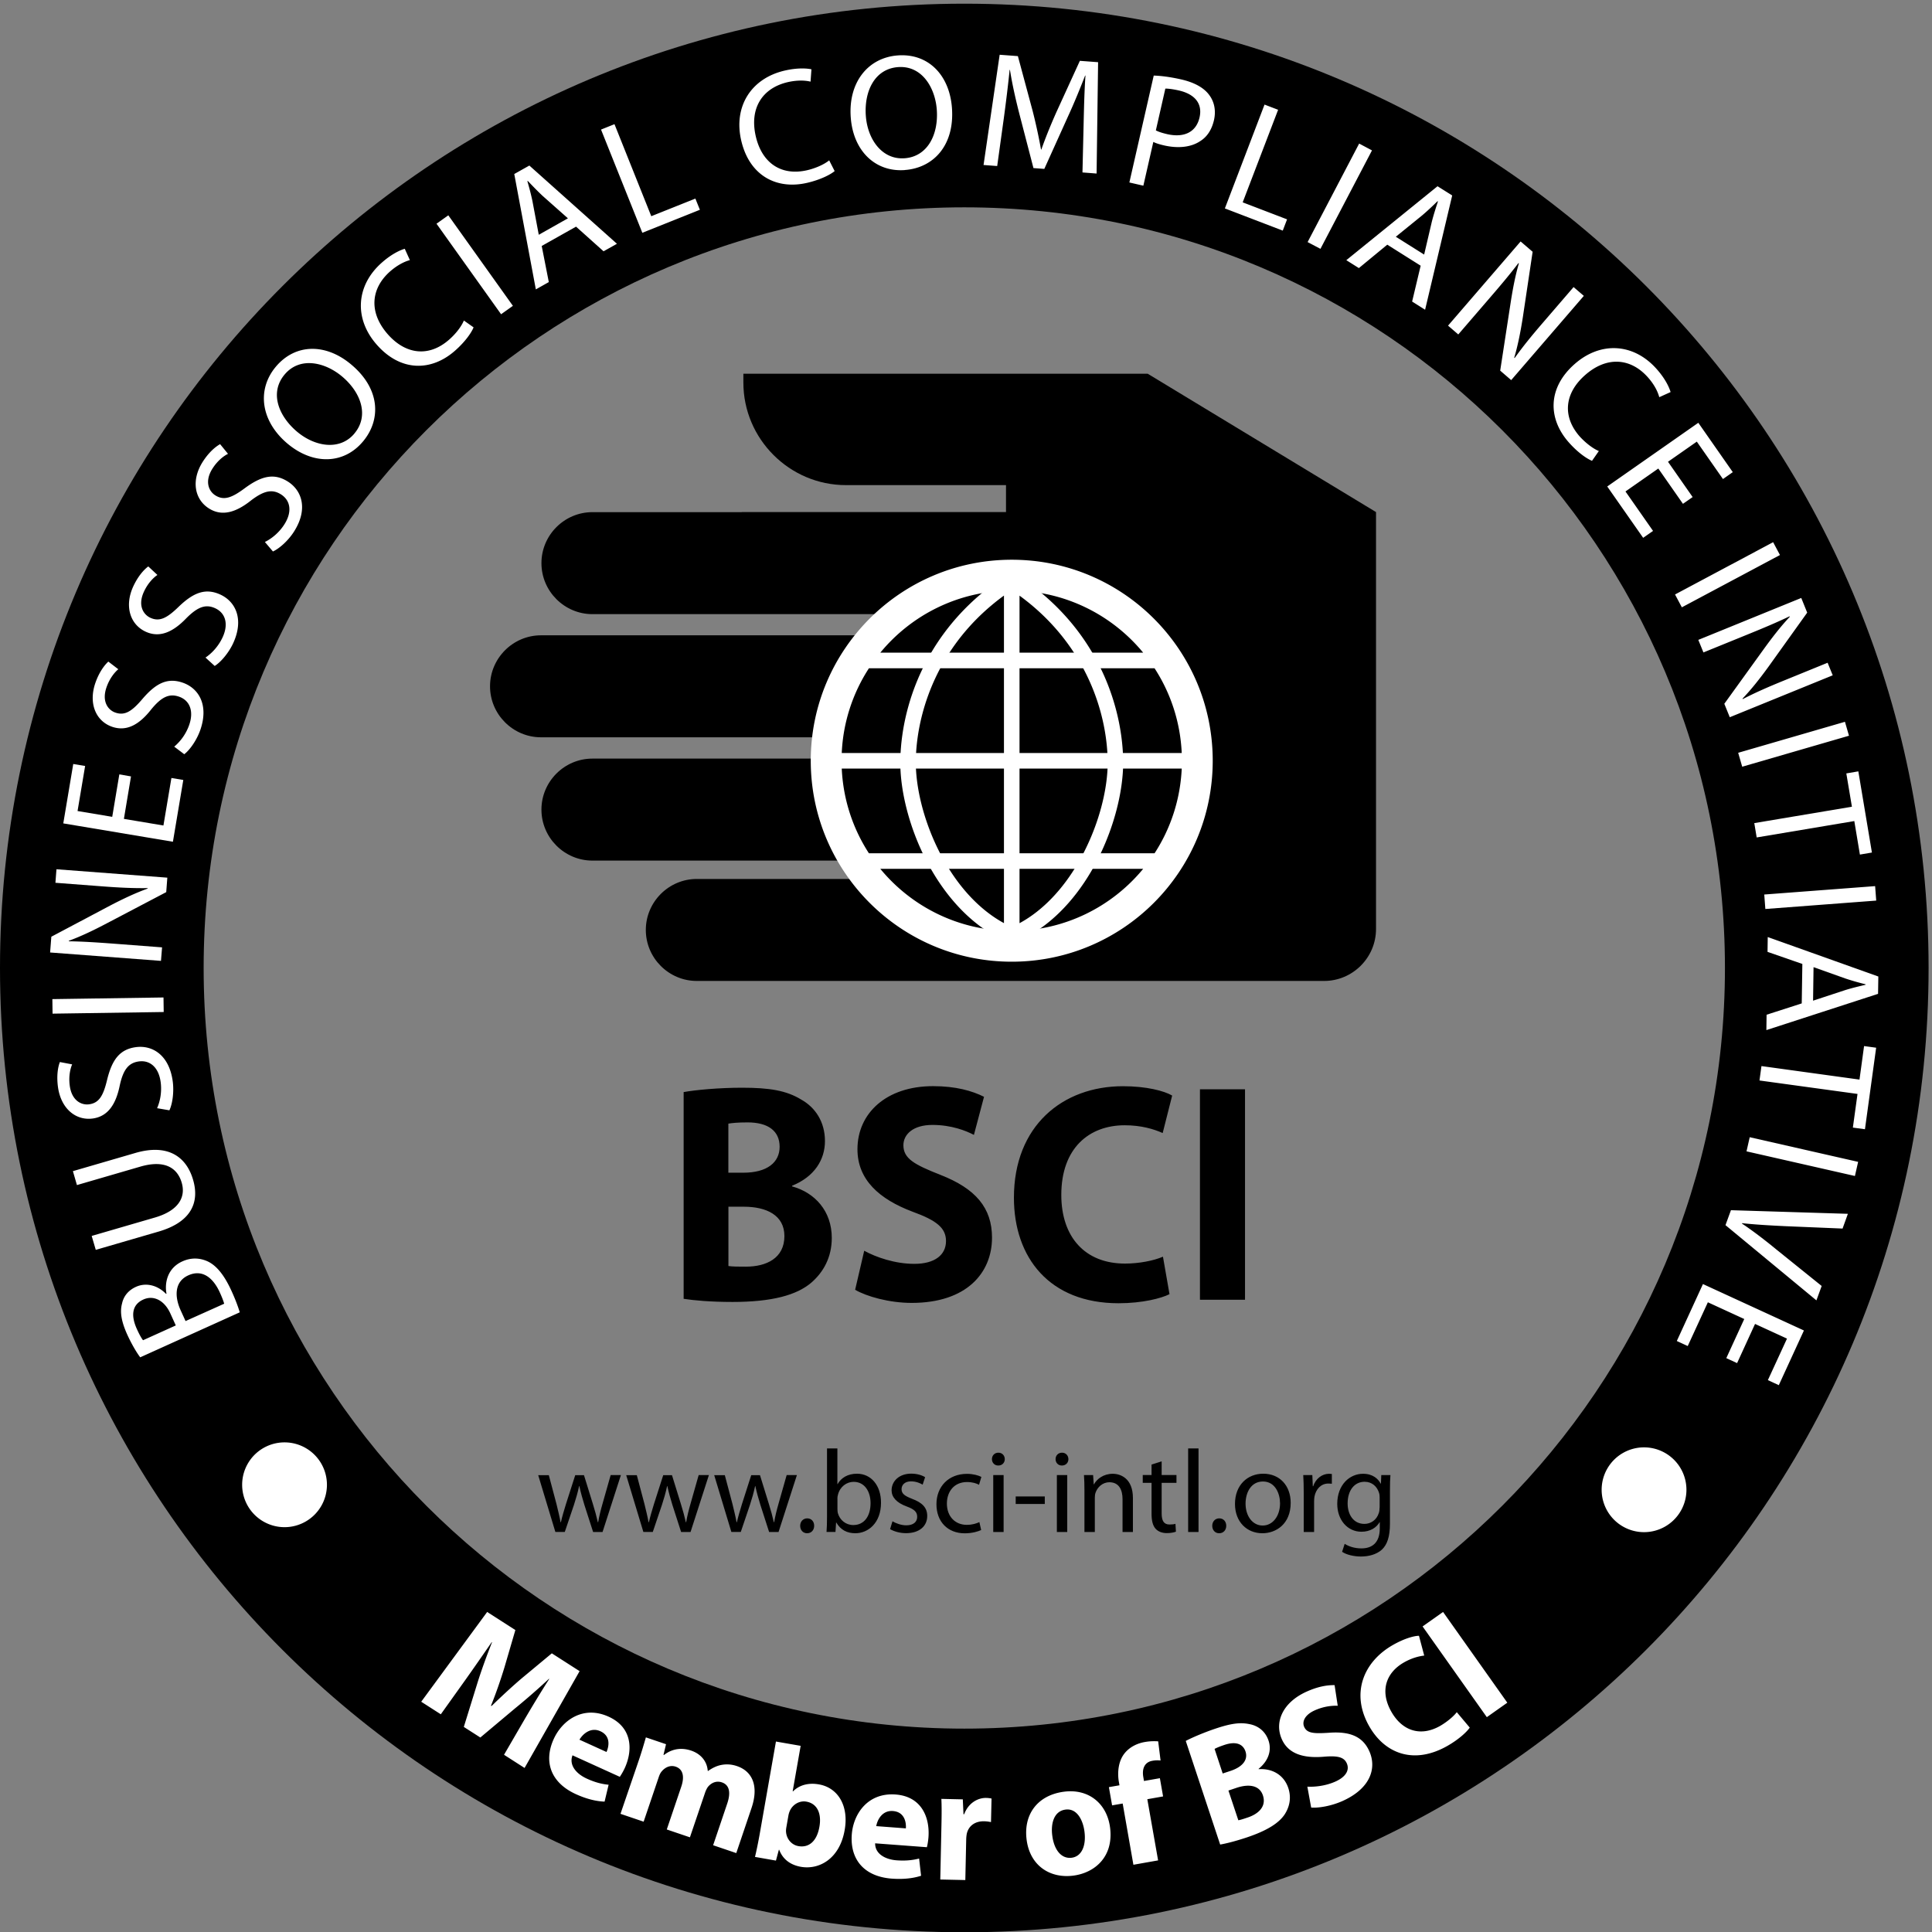 <svg viewBox="0 0 283 283" version="1.1" style="enable-background:new 0 0 283 283" y="0" x="0" id="Layer_1" xml:space="preserve" xmlns="http://www.w3.org/2000/svg"><rect x="0" y="0" width="283" height="283" fill="#808080" stroke="none"/><style>.st0,.st1{fill-rule:evenodd;clip-rule:evenodd;fill:#000}.st1{fill:#fff}</style><path class="st0" d="M141.25.54c78.01 0 141.25 63.24 141.25 141.25s-63.24 141.25-141.25 141.25S0 219.8 0 141.79 63.24.54 141.25.54zm0 29.83c-61.53 0-111.42 49.88-111.42 111.42 0 61.53 49.88 111.42 111.42 111.42 61.53 0 111.42-49.88 111.42-111.42S202.78 30.37 141.25 30.37z"></path><path class="st1" d="M35.12 192.23c-.2-.68-.57-1.73-1.17-3.05-1.09-2.42-2.29-3.9-3.69-4.48-1.07-.44-2.27-.51-3.55.07-2.2.99-2.62 3.17-2.32 4.73l-.07.03c-1.25-1.29-2.94-1.69-4.39-1.04-1.17.53-1.83 1.41-2.05 2.44-.34 1.24-.11 2.62.75 4.54.6 1.32 1.34 2.6 1.91 3.35l14.58-6.59zm-14.17 4.09c-.21-.28-.5-.75-.9-1.64-.88-1.94-.76-3.56.96-4.33 1.43-.65 3.05.06 3.95 2.06l.79 1.74-4.8 2.17zm6.23-2.81-.72-1.58c-.94-2.09-.87-4.22 1.13-5.12 2.16-.97 3.71.52 4.61 2.51.31.68.52 1.22.64 1.65l-5.66 2.54zm-13.15-10.43 9.21-2.68c4.87-1.42 5.98-4.36 5.05-7.56-.98-3.39-3.67-5.35-8.47-3.95l-9.14 2.66.59 2.04 9.28-2.7c3.43-1 5.4.06 6.07 2.36.61 2.09-.43 4.07-3.91 5.09l-9.28 2.7.6 2.04zm10.78-20.44c.46-.94.7-2.71.49-4.26-.52-3.81-2.95-5.33-5.42-4.99-2.37.33-3.47 1.87-4.18 4.74-.56 2.34-1.16 3.43-2.65 3.63-1.1.15-2.53-.51-2.83-2.71-.2-1.46.11-2.6.35-3.14l-1.8-.34c-.29.75-.5 2.02-.28 3.65.43 3.14 2.58 4.96 5.1 4.62 2.25-.31 3.41-2.13 3.96-4.88.51-2.29 1.28-3.27 2.79-3.48 1.63-.22 2.9.87 3.19 3 .2 1.44-.07 2.84-.52 3.85l1.8.31zM7.7 148.48l16.28-.24-.03-2.13-16.28.24.03 2.13zm16.04-9.71-6.94-.53c-2.7-.2-4.65-.33-6.71-.36l-.02-.07c1.82-.66 3.76-1.6 5.65-2.6l8.63-4.53.16-2.12-16.24-1.23-.15 1.98 6.82.52c2.51.19 4.48.29 6.67.26l.02.07c-1.72.62-3.5 1.45-5.5 2.49l-8.61 4.56-.18 2.31 16.24 1.23.16-1.98zm-6.26-25.34-1.04 6.22-5.08-.85 1.11-6.6-1.74-.29-1.46 8.7 16.06 2.69 1.52-9.05-1.74-.29-1.17 6.96-5.79-.97 1.04-6.22-1.71-.3zm9.51-2.95c.83-.63 1.85-2.1 2.36-3.58 1.25-3.63-.23-6.08-2.58-6.9-2.26-.78-3.94.1-5.87 2.34-1.56 1.84-2.59 2.53-4 2.04-1.05-.36-2.03-1.6-1.3-3.7.48-1.39 1.27-2.27 1.73-2.65l-1.46-1.12c-.59.54-1.36 1.57-1.9 3.13-1.03 2.99.06 5.59 2.46 6.42 2.15.74 4.01-.35 5.74-2.57 1.49-1.81 2.62-2.34 4.06-1.84 1.55.54 2.19 2.09 1.49 4.12a7.357 7.357 0 0 1-2.2 3.2l1.47 1.11zm4.46-12.93-1.35-1.23c.92-.61 1.9-1.65 2.51-2.97.9-1.95.41-3.56-1.08-4.25-1.38-.64-2.56-.22-4.22 1.44-1.94 2.03-3.9 2.94-5.97 1.99-2.3-1.06-3.14-3.76-1.82-6.63.69-1.49 1.55-2.45 2.2-2.93l1.34 1.25c-.5.33-1.37 1.13-1.98 2.46-.93 2.02-.07 3.34.94 3.81 1.36.63 2.46.04 4.18-1.64 2.14-2.05 3.9-2.75 6.07-1.76 2.26 1.04 3.49 3.63 1.89 7.12-.66 1.43-1.82 2.79-2.71 3.34zm8.53-16.77c.95-.43 2.28-1.62 3.11-2.95 2.05-3.25 1.16-5.98-.94-7.3-2.02-1.27-3.86-.8-6.25.95-1.93 1.44-3.09 1.88-4.36 1.08-.94-.59-1.61-2.02-.43-3.9.79-1.25 1.75-1.92 2.29-2.18l-1.16-1.42c-.7.39-1.68 1.22-2.56 2.61-1.69 2.68-1.21 5.46.93 6.81 1.92 1.21 3.98.57 6.18-1.19 1.87-1.42 3.09-1.68 4.37-.87 1.39.88 1.66 2.53.52 4.35-.77 1.23-1.88 2.13-2.88 2.62l1.18 1.39zm13.19-16.11-.02.02c-2.78 3.31-7.26 3.46-11.04.29-3.96-3.33-4.5-7.94-1.7-11.27 2.88-3.42 7.33-3.43 11.03-.32 4.29 3.58 4.39 8.11 1.73 11.28zm-1.26-1.16c-2.13 2.53-5.76 1.94-8.39-.27-2.7-2.27-4.08-5.7-1.83-8.38 2.25-2.68 5.93-1.8 8.41.28 2.83 2.38 3.97 5.79 1.82 8.35l-.01.02zm16.04-16.56c-.36.87-1.17 1.93-2.15 2.79-2.95 2.6-6.35 2.22-8.99-.77-2.81-3.19-2.52-6.7.34-9.22 1.02-.89 2.06-1.43 2.89-1.65l-.75-1.66c-.59.17-1.86.7-3.36 2.03-3.79 3.34-4.11 8.2-.74 12.02 3.53 4.01 8.02 3.91 11.46.88 1.49-1.31 2.41-2.64 2.72-3.42l-1.42-1zm-4.01-14.18 1.73-1.23 9.46 13.26-1.73 1.23-9.46-13.26zm20.44.43 4.03 3.61 1.96-1.1-12.83-11.46-2.21 1.24 3.16 16.9 1.9-1.07-1.04-5.29 5.03-2.83zm-5.46 1.19L78 29.5c-.21-1.02-.48-2.03-.75-2.96l.06-.04c.67.7 1.36 1.43 2.17 2.19l3.71 3.29-4.27 2.41zm15.17-.29-6.05-15.12 1.97-.79 5.39 13.48 6.46-2.58.66 1.64-8.43 3.37zm27.37-10.61c-.73.59-1.94 1.14-3.21 1.44-3.84.89-6.64-1.07-7.54-4.95-.96-4.14.97-7.09 4.69-7.95 1.32-.3 2.49-.28 3.33-.07l.13-1.81c-.6-.13-1.97-.26-3.92.19-4.92 1.14-7.51 5.26-6.37 10.22 1.2 5.2 5.2 7.26 9.67 6.22 1.93-.45 3.37-1.18 4.02-1.72l-.8-1.57zm11.11 1.41c4.12-.31 7.29-3.56 6.87-9.12-.37-4.82-3.49-8-7.95-7.66-4.34.33-7.26 3.94-6.87 9.1.37 4.91 3.61 8.01 7.92 7.69l.03-.01zm-.06-1.72c-3.3.25-5.42-2.76-5.68-6.18-.27-3.52 1.22-6.9 4.71-7.17 3.49-.26 5.43 2.98 5.68 6.21.28 3.69-1.37 6.89-4.69 7.14h-.02zm26.05 2.08 2.07.16.22-16.31-2.67-.2-3.49 7.63c-.88 1.99-1.59 3.76-2.15 5.36h-.05c-.31-1.72-.7-3.57-1.22-5.62l-2.17-8.06-2.67-.2-2.36 16.15 2 .15.96-6.93c.33-2.42.66-5.14.86-7.15h.05c.31 1.96.78 4.11 1.38 6.45l2.06 7.93 1.59.12 3.46-7.66c.99-2.15 1.8-4.18 2.52-6.01h.05c-.15 2-.22 4.78-.27 7.03l-.17 7.16zm6.87 1.47 2.05.47 1.46-6.41c.44.22 1 .38 1.62.52 2 .45 3.9.27 5.25-.64 1.01-.63 1.69-1.66 2.02-3.1.31-1.39.03-2.66-.67-3.61-.75-1.06-2.13-1.87-4.15-2.33-1.65-.37-2.98-.53-4.01-.56l-3.57 15.66zm5.27-13.75c.37-.01 1.07.07 1.97.27 2.26.51 3.52 1.86 3.04 3.95-.49 2.16-2.27 3.01-4.74 2.45-.68-.16-1.24-.33-1.66-.55l1.39-6.12zm8.72 17.55 8.48 3.25.63-1.65-6.5-2.49 5.19-13.56-1.99-.76-5.81 15.21zm19.67-9.5-7.55 14.43 1.88.99 7.55-14.42-1.88-1zm9.01 17.89-4.89-3.08-4.16 3.43-1.84-1.16 13.36-10.83 2.15 1.35-3.97 16.74-1.9-1.2 1.25-5.25zm-3.64-4.24 4.15 2.61 1.13-4.83c.28-1.08.59-2.03.89-2.95l-.06-.04c-.69.68-1.45 1.4-2.24 2.07l-3.87 3.14zm9.15 14.31 4.54-5.27c1.77-2.05 3.03-3.55 4.27-5.18l.07.03c-.55 1.86-.94 3.98-1.26 6.09l-1.48 9.63 1.61 1.39L232 43.34l-1.5-1.29-4.46 5.18c-1.64 1.9-2.9 3.44-4.17 5.21l-.07-.03c.52-1.75.91-3.68 1.26-5.9l1.44-9.63-1.76-1.51-10.63 12.33 1.5 1.29zm20.59 17.08-1 1.43c-.78-.31-2.11-1.23-3.42-2.72-3.03-3.44-3.13-7.94.88-11.46 3.83-3.37 8.68-3.04 12.02.75 1.33 1.5 1.86 2.77 2.03 3.36l-1.66.75c-.22-.84-.75-1.88-1.65-2.89-2.52-2.86-6.03-3.16-9.22-.34-2.99 2.63-3.38 6.03-.78 8.99.88.96 1.94 1.77 2.8 2.13zm13.74 6.74-3.61-5.17 4.22-2.95 3.83 5.48 1.44-1.01-5.05-7.23-13.34 9.33 5.26 7.52 1.45-1.01-4.04-5.78 4.81-3.36 3.61 5.17 1.42-.99zm11.79 6.61-14.37 7.66 1 1.88 14.37-7.66-1-1.88zm-10.21 16.15-.75-1.84 15.08-6.14.87 2.15-5.67 7.92c-1.32 1.82-2.55 3.36-3.81 4.68l.05.06c1.94-1 3.76-1.79 6.09-2.74l6.33-2.58.75 1.84-15.08 6.14-.8-1.97 5.7-7.9c1.25-1.73 2.56-3.44 3.9-4.85l-.05-.06c-1.86.89-3.66 1.65-6.17 2.67l-6.44 2.62zm20.73 10.16-15.64 4.54.59 2.04 15.64-4.54-.59-2.04zm-13.28 14.84.35 2.1 14.3-2.4.82 4.91 1.76-.3-1.99-11.89-1.76.3.82 4.88-14.3 2.4zm17.7 9.23-16.24 1.23.16 2.12 16.24-1.23-.16-2.12zm-10.75 17.18-5.15 1.66-.03 2.25 16.36-5.31.04-2.54-16.2-5.78-.03 2.17 5.1 1.77-.09 5.78zm1.73-5.31 4.69 1.67c.99.33 2 .61 2.93.84v.07c-.95.23-1.92.45-2.98.78l-4.71 1.55.07-4.91zm-7.63 14.49-.29 2.11 14.36 1.97-.68 4.93 1.77.24 1.64-11.94-1.77-.24-.67 4.91-14.36-1.98zm14.16 14.03-15.88-3.61-.47 2.07 15.88 3.61.47-2.07zm-19.43 9.27 13.32 11.02.77-2.11-6.62-5.33c-1.74-1.43-3.45-2.74-5.07-3.82l.02-.05c1.93.21 4.02.33 6.32.44l8.41.35.78-2.16-17.13-.53-.8 2.19zm1.7 20.21-1.58-.73 2.63-5.73-5.33-2.45-2.95 6.41-1.6-.74 3.83-8.34 14.79 6.8-3.68 8.01-1.6-.74 2.8-6.08-4.68-2.15-2.63 5.74zM73.83 257.04l3.01 1.93 8.06-14.18-4.07-2.61-4.37 3.63c-1.45 1.23-3.07 2.74-4.46 4.09l-.08-.05c.73-1.8 1.41-3.77 1.98-5.64l1.59-5.44-4.13-2.65-9.66 13.15 2.87 1.84 3.6-5.04c1.18-1.66 2.61-3.72 3.86-5.53l.04.03c-.8 2.01-1.61 4.25-2.2 6.16l-1.93 6.23 2.42 1.55 5.1-4.28c1.56-1.27 3.38-2.85 4.95-4.32l.04.03c-1.28 1.99-2.5 4.03-3.49 5.71l-3.13 5.39zm16.96 3.23-6.93-3.15c-.54 1.43.54 2.71 2.11 3.42 1.14.52 2.14.79 3.18.89l-.59 2.47c-1.31-.04-2.75-.43-4.2-1.09-3.65-1.66-4.78-4.72-3.25-8.08 1.24-2.73 4.3-4.97 8.04-3.27 3.48 1.58 3.57 4.88 2.36 7.54a9.37 9.37 0 0 1-.72 1.27zm-5.91-5.44c.49-.84 1.65-1.88 3.06-1.24 1.54.7 1.27 2.22.9 3.04l-3.96-1.8zm6.01 10.86 3.39 1.15 2.21-6.52c.1-.3.23-.61.44-.85.39-.48 1.15-.99 2.04-.69 1.12.38 1.3 1.51.83 2.91l-2.13 6.29 3.39 1.15 2.22-6.54c.1-.3.26-.63.42-.85.48-.58 1.21-.94 2.04-.66 1.12.38 1.33 1.5.78 3.12l-2.06 6.09 3.39 1.15 2.23-6.59c1.14-3.36.03-5.42-2.12-6.15-.82-.28-1.58-.31-2.31-.17-.66.13-1.29.43-1.93.88l-.05-.02c-.09-1.33-.95-2.46-2.42-2.96-1.9-.64-3.26.07-3.99.64l-.07-.02.37-1.56-2.95-1c-.3 1.02-.64 2.21-1.12 3.6l-2.6 7.6zm20.41 2.85 2.36-13.44 3.62.63-1.17 6.66.05.01c.87-.88 2.19-1.31 3.81-1.02 2.78.49 4.4 3.15 3.75 6.72-.74 4.19-3.74 5.82-6.41 5.35-1.36-.24-2.6-.97-3.17-2.49l-.05-.01-.43 1.59-3.07-.54c.19-.76.48-2.16.71-3.46zm4.18-2.56-.3 1.71c-.04.24-.06.46-.04.65.07.99.77 1.9 1.82 2.08 1.55.27 2.71-.75 3.07-2.85.32-1.81-.24-3.38-1.93-3.67-.98-.17-2.01.41-2.43 1.41-.09.22-.15.43-.19.67zm20.29 4.6c.07-.26.18-.81.23-1.44.22-2.92-1-5.99-4.8-6.28-4.1-.31-6.2 2.85-6.43 5.84-.28 3.69 1.83 6.17 5.83 6.48 1.59.12 3.08-.01 4.32-.42l-.29-2.52c-1.01.26-2.04.35-3.29.26-1.71-.13-3.17-.97-3.15-2.49l7.58.57zm-7.42-3.09c.17-.96.9-2.33 2.45-2.21 1.69.13 1.96 1.65 1.89 2.54l-4.34-.33zm9.38 7.82 3.67.08.13-5.99c.01-.29.04-.58.09-.82.27-1.13 1.2-1.83 2.55-1.8.41.01.7.06.99.12l.08-3.45c-.26-.05-.43-.08-.77-.09-1.16-.03-2.6.67-3.24 2.39h-.1l-.1-2.18-3.14-.07c.05 1.02.05 2.15.01 3.89l-.17 7.92zm18.12-12.86c-3.79.49-5.96 3.24-5.47 7.04.49 3.79 3.42 5.7 6.85 5.25 3.14-.41 5.93-2.77 5.37-7.06-.47-3.54-3.18-5.7-6.75-5.23zm.22 2.62c1.65-.22 2.55 1.47 2.78 3.2.28 2.13-.43 3.66-1.86 3.85-1.56.2-2.59-1.2-2.85-3.21-.24-1.73.2-3.61 1.93-3.84zm13.57 7.44-3.62.64-1.57-8.97-1.55.27-.47-2.67 1.55-.27-.08-.45c-.25-1.4-.09-3.03.77-4.16.78-1.02 1.96-1.55 3.03-1.73.79-.14 1.42-.13 1.95-.1l.35 2.81c-.33-.04-.72-.05-1.2.04-1.19.21-1.53 1.22-1.33 2.37l.1.59 2.33-.41.47 2.67-2.31.41 1.58 8.96zm9.09-2.32c.82-.14 2.14-.46 3.86-1.03 3.07-1.02 4.78-2.15 5.61-3.42.7-1.1.98-2.41.51-3.83-.66-1.97-2.41-2.89-4.33-2.76l-.02-.05c1.52-1.24 1.91-2.77 1.46-4.12-.47-1.42-1.58-2.22-2.85-2.44-1.37-.28-2.74-.06-4.87.65-1.77.59-3.55 1.36-4.41 1.82l5.04 15.18zm-.82-14.01c.26-.14.68-.33 1.46-.59 1.58-.53 2.68-.2 3.07.97.38 1.15-.33 2.22-2.19 2.84l-1.15.38-1.19-3.6zm2.03 6.1 1.19-.4c1.74-.58 3.35-.42 3.86 1.11.54 1.63-.65 2.71-2.23 3.24-.6.2-1.01.34-1.37.4l-1.45-4.35zm12.12 2.49-.56-3.06c1.09.06 2.71-.11 4.14-.76 1.54-.7 2.07-1.7 1.63-2.67-.42-.92-1.36-1.13-3.42-.95-2.86.23-5.11-.39-6.08-2.55-1.14-2.53.13-5.41 3.6-6.98 1.7-.77 3.06-.98 4.12-.96l.46 3.02c-.7-.03-1.97.04-3.4.69-1.45.66-1.85 1.66-1.51 2.41.43.95 1.43 1 3.7.85 3.06-.22 4.89.6 5.83 2.69 1.12 2.49.19 5.46-3.89 7.3-1.69.76-3.57 1.06-4.62.97zm21.33-13.97c-.49.64-1.44 1.43-2.42 2-2.83 1.62-5.53.79-7.15-2.04-1.8-3.15-.7-5.8 1.82-7.24 1.15-.66 2.2-.92 2.98-1.01l-.77-2.9c-.75.01-2.18.41-3.84 1.36-4.28 2.45-6.2 7.07-3.44 11.9 2.3 4.03 6.57 5.65 11.46 2.86 1.7-.97 2.85-2.07 3.26-2.67l-1.9-2.26zm-5.01-12.56 3-2.12 9.41 13.29-3 2.12-9.41-13.29z"></path><path class="st0" d="m78.83 216.06 2.52 8.34h1.38l1.34-3.96c.29-.9.55-1.77.76-2.77h.03c.21.98.45 1.81.74 2.76l1.28 3.98h1.38l2.69-8.34h-1.5l-1.19 4.19c-.28.98-.5 1.86-.64 2.71h-.05c-.19-.84-.43-1.74-.74-2.72l-1.29-4.17h-1.28l-1.36 4.24c-.28.91-.55 1.81-.74 2.65h-.05c-.15-.86-.38-1.74-.6-2.67l-1.12-4.22h-1.56v-.02zm12.89 0 2.52 8.34h1.38l1.34-3.96c.29-.9.55-1.77.76-2.77h.03c.21.98.45 1.81.74 2.76l1.28 3.98h1.38l2.69-8.34h-1.5l-1.19 4.19c-.28.98-.5 1.86-.64 2.71h-.05c-.19-.84-.43-1.74-.74-2.72l-1.29-4.17h-1.28l-1.36 4.24c-.28.91-.55 1.81-.74 2.65H95c-.15-.86-.38-1.74-.6-2.67l-1.12-4.22h-1.56v-.02zm12.89 0 2.52 8.34h1.38l1.34-3.96c.29-.9.55-1.77.76-2.77h.03c.21.98.45 1.81.74 2.76l1.28 3.98h1.38l2.69-8.34h-1.5l-1.19 4.19c-.28.98-.5 1.86-.64 2.71h-.05c-.19-.84-.43-1.74-.74-2.72l-1.29-4.17h-1.28l-1.36 4.24c-.28.91-.55 1.81-.74 2.65h-.05c-.15-.86-.38-1.74-.6-2.67l-1.12-4.22h-1.56v-.02zm13.62 8.53c.62 0 1.03-.47 1.03-1.09 0-.64-.41-1.09-1.02-1.09-.6 0-1.03.47-1.03 1.09 0 .62.41 1.09 1 1.09h.02zm2.91-2.34c0 .74-.02 1.59-.07 2.15h1.31l.09-1.38h.03c.64 1.1 1.59 1.57 2.79 1.57 1.86 0 3.76-1.48 3.76-4.48 0-2.52-1.45-4.24-3.52-4.24-1.34 0-2.31.59-2.84 1.52h-.03v-5.22h-1.52v10.08zm1.52-2.69c0-.24.03-.45.09-.64.29-1.14 1.26-1.86 2.29-1.86 1.62 0 2.48 1.43 2.48 3.12 0 1.91-.93 3.21-2.53 3.21-1.09 0-1.98-.72-2.27-1.78-.03-.17-.05-.36-.05-.55v-1.5h-.01zm7.72 4.43c.59.34 1.43.59 2.34.59 1.95 0 3.1-1.03 3.1-2.52 0-1.24-.76-1.96-2.19-2.5-1.09-.43-1.57-.74-1.57-1.43 0-.62.48-1.14 1.38-1.14.78 0 1.38.29 1.71.48l.36-1.09c-.45-.29-1.19-.52-2.03-.52-1.77 0-2.88 1.1-2.88 2.45 0 .98.71 1.81 2.22 2.36 1.1.41 1.53.79 1.53 1.52 0 .71-.52 1.24-1.6 1.24-.76 0-1.55-.31-2.02-.59l-.35 1.15zm13.08-1.03c-.43.19-1 .4-1.86.4-1.65 0-2.9-1.19-2.9-3.12 0-1.72 1.03-3.15 2.95-3.15.83 0 1.4.21 1.76.4l.34-1.15c-.41-.22-1.21-.45-2.1-.45-2.72 0-4.48 1.88-4.48 4.45 0 2.55 1.64 4.26 4.15 4.26 1.12 0 2-.29 2.4-.48l-.26-1.16zm3.55 1.45v-8.34h-1.52v8.34h1.52zm-.78-9.74c.59 0 .95-.43.95-.93 0-.53-.38-.95-.93-.95-.57 0-.95.41-.95.95 0 .5.36.93.91.93h.02zm2.55 4.53v1.1h4.26v-1.1h-4.26zm7.55 5.21v-8.34h-1.52v8.34h1.52zm-.78-9.74c.59 0 .95-.43.95-.93 0-.53-.38-.95-.93-.95-.57 0-.95.41-.95.95 0 .5.36.93.91.93h.02zm3.3 9.74h1.52v-5.03c0-.24.03-.52.1-.71.28-.84 1.05-1.55 2.03-1.55 1.43 0 1.93 1.14 1.93 2.48v4.81h1.52v-4.98c0-2.86-1.79-3.55-2.95-3.55-1.38 0-2.34.78-2.76 1.55h-.03l-.09-1.36h-1.34c.05.69.07 1.38.07 2.26v6.08zm9.83-9.88v1.53h-1.29v1.15h1.29v4.53c0 .98.17 1.72.59 2.19.36.4.93.64 1.64.64.59 0 1.05-.1 1.34-.21l-.07-1.15c-.22.07-.47.1-.88.1-.84 0-1.14-.59-1.14-1.62v-4.48h2.17v-1.15h-2.17v-2l-1.48.47zm5.36 9.88h1.52v-12.24h-1.52v12.24zm4.55.18c.62 0 1.03-.47 1.03-1.09 0-.64-.41-1.09-1.02-1.09s-1.03.47-1.03 1.09c0 .62.41 1.09 1 1.09h.02zm6.33 0c1.98 0 4.14-1.34 4.14-4.45 0-2.53-1.62-4.27-4.02-4.27-2.29 0-4.14 1.64-4.14 4.43 0 2.64 1.76 4.29 4 4.29h.02zm.03-1.13c-1.47 0-2.5-1.38-2.5-3.21 0-1.59.78-3.24 2.55-3.24 1.79 0 2.5 1.78 2.5 3.19 0 1.9-1.09 3.26-2.53 3.26h-.02zm6.02.95h1.52v-4.46c0-.24.02-.48.05-.71.21-1.12.97-1.93 2.03-1.93.21 0 .36.02.52.03v-1.43c-.14-.02-.26-.03-.41-.03-1.02 0-1.95.71-2.33 1.83h-.05l-.07-1.64h-1.33c.05.78.07 1.62.07 2.6v5.74zm12.63-6.07c0-1 .02-1.69.07-2.27h-1.34l-.05 1.26h-.03c-.38-.71-1.15-1.45-2.6-1.45-1.93 0-3.77 1.59-3.77 4.41 0 2.33 1.48 4.08 3.55 4.08 1.29 0 2.21-.62 2.65-1.4h.03v.91c0 2.12-1.14 2.93-2.69 2.93-1.03 0-1.9-.31-2.45-.67l-.38 1.17c.67.45 1.77.69 2.77.69 1.05 0 2.22-.26 3.05-1 .79-.74 1.19-1.9 1.19-3.83v-4.83zm-1.52 2.5c0 .28-.03.57-.12.81-.31.98-1.15 1.57-2.1 1.57-1.62 0-2.46-1.38-2.46-3 0-1.95 1.03-3.17 2.48-3.17 1.12 0 1.84.72 2.12 1.62.07.21.09.43.09.67v1.5zM100.14 190.25c1.48.23 3.91.46 7.16.46 5.82 0 9.38-1.01 11.5-2.79 1.82-1.56 3.04-3.75 3.04-6.59 0-3.93-2.47-6.63-5.82-7.55v-.09c3.3-1.33 4.82-3.84 4.82-6.54 0-2.84-1.43-4.94-3.47-6.08-2.17-1.33-4.64-1.74-8.68-1.74-3.34 0-6.81.32-8.55.64v30.28zm6.55-25.66c.52-.09 1.35-.18 2.82-.18 2.99 0 4.69 1.24 4.69 3.57 0 2.29-1.82 3.8-5.34 3.8h-2.17v-7.19zm0 12.17h2.26c3.3 0 5.95 1.23 5.95 4.3 0 3.25-2.65 4.48-5.64 4.48-1.13 0-1.91 0-2.56-.09v-8.69h-.01zm18.57 12.17c1.65.96 4.95 1.92 8.29 1.92 8.03 0 11.76-4.39 11.76-9.56 0-4.35-2.39-7.18-7.55-9.19-3.82-1.51-5.43-2.38-5.43-4.35 0-1.56 1.39-2.97 4.25-2.97 2.82 0 4.95.87 6.08 1.46l1.48-5.58c-1.74-.87-4.12-1.56-7.47-1.56-6.86 0-11.07 3.98-11.07 9.24 0 4.48 3.21 7.32 8.07 9.15 3.52 1.28 4.9 2.38 4.9 4.3 0 2.01-1.61 3.34-4.64 3.34-2.82 0-5.6-.96-7.34-1.92l-1.33 5.72zm45.09-4.85c-1.35.59-3.52 1.01-5.56 1.01-5.86 0-9.33-3.89-9.33-10.06 0-6.86 4.08-10.2 9.29-10.2 2.39 0 4.25.55 5.56 1.14l1.39-5.49c-1.17-.69-3.78-1.37-7.21-1.37-8.85 0-15.97 5.81-15.97 16.33 0 8.78 5.21 15.46 15.32 15.46 3.52 0 6.29-.73 7.47-1.33l-.96-5.49zm5.42-24.52v30.83h6.6v-30.83h-6.6zM108.67 75.01H147.36v-3.95h-23.45c-8.26 0-15.02-6.76-15.02-15.02v-1.3h59.22l33.45 20.27v61.07c0 4.19-3.42 7.61-7.61 7.61H102.07c-4.11 0-7.47-3.36-7.47-7.47 0-4.11 3.36-7.47 7.47-7.47h23.49v-2.69H86.78c-4.11 0-7.47-3.36-7.47-7.47 0-4.11 3.36-7.47 7.47-7.47h34.37V108h-41.9c-4.11 0-7.47-3.36-7.47-7.47 0-4.11 3.36-7.47 7.47-7.47h47.23l4.85-3.1H86.78c-4.11 0-7.47-3.36-7.47-7.47 0-4.11 3.36-7.47 7.47-7.47h21.89z"></path><path class="st1" d="M148.2 81.99c16.26 0 29.44 13.18 29.44 29.44s-13.18 29.44-29.44 29.44-29.44-13.18-29.44-29.44c0-16.25 13.18-29.44 29.44-29.44zm19.25 45.28h-38.5c4.57 5.55 11.5 9.09 19.25 9.09s14.68-3.54 19.25-9.09zm-40.17-2.28h41.84c2.34-3.6 3.77-7.85 3.98-12.41h-49.8c.21 4.56 1.64 8.81 3.98 12.41zm-3.98-14.69h49.8c-.21-4.57-1.64-8.81-3.98-12.41h-41.84a24.755 24.755 0 0 0-3.98 12.41zm5.65-14.7h38.5c-4.57-5.55-11.5-9.09-19.25-9.09s-14.68 3.54-19.25 9.09z"></path><path class="st1" d="M147.06 87.24c-3.96 2.89-6.82 6.26-8.81 9.71-2.91 5.03-4.02 10.23-4.1 14.36-.08 4.36 1.44 10.19 4.41 15.22 2.12 3.6 4.98 6.77 8.5 8.69V87.24zm2.28-2.77c4.95 3.29 8.42 7.26 10.78 11.34 3.13 5.4 4.31 11 4.4 15.47.09 4.74-1.54 11.02-4.72 16.42-2.52 4.28-6.03 8.02-10.46 10.07v1.39h-2.28v-1.39c-4.42-2.05-7.94-5.8-10.46-10.07-3.19-5.4-4.82-11.68-4.72-16.42.09-4.47 1.27-10.07 4.4-15.47 2.36-4.08 5.84-8.05 10.78-11.34v-1.51h2.28v1.51zm0 50.76c3.52-1.91 6.38-5.09 8.5-8.69 2.97-5.04 4.5-10.86 4.41-15.22-.08-4.14-1.18-9.33-4.1-14.36-2-3.45-4.85-6.82-8.81-9.71v47.98zM41.68 211.28a6.21 6.21 0 1 1 0 12.42 6.21 6.21 0 1 1 0-12.42zm199.14.73a6.21 6.21 0 1 1 0 12.42 6.21 6.21 0 1 1 0-12.42z"></path></svg>